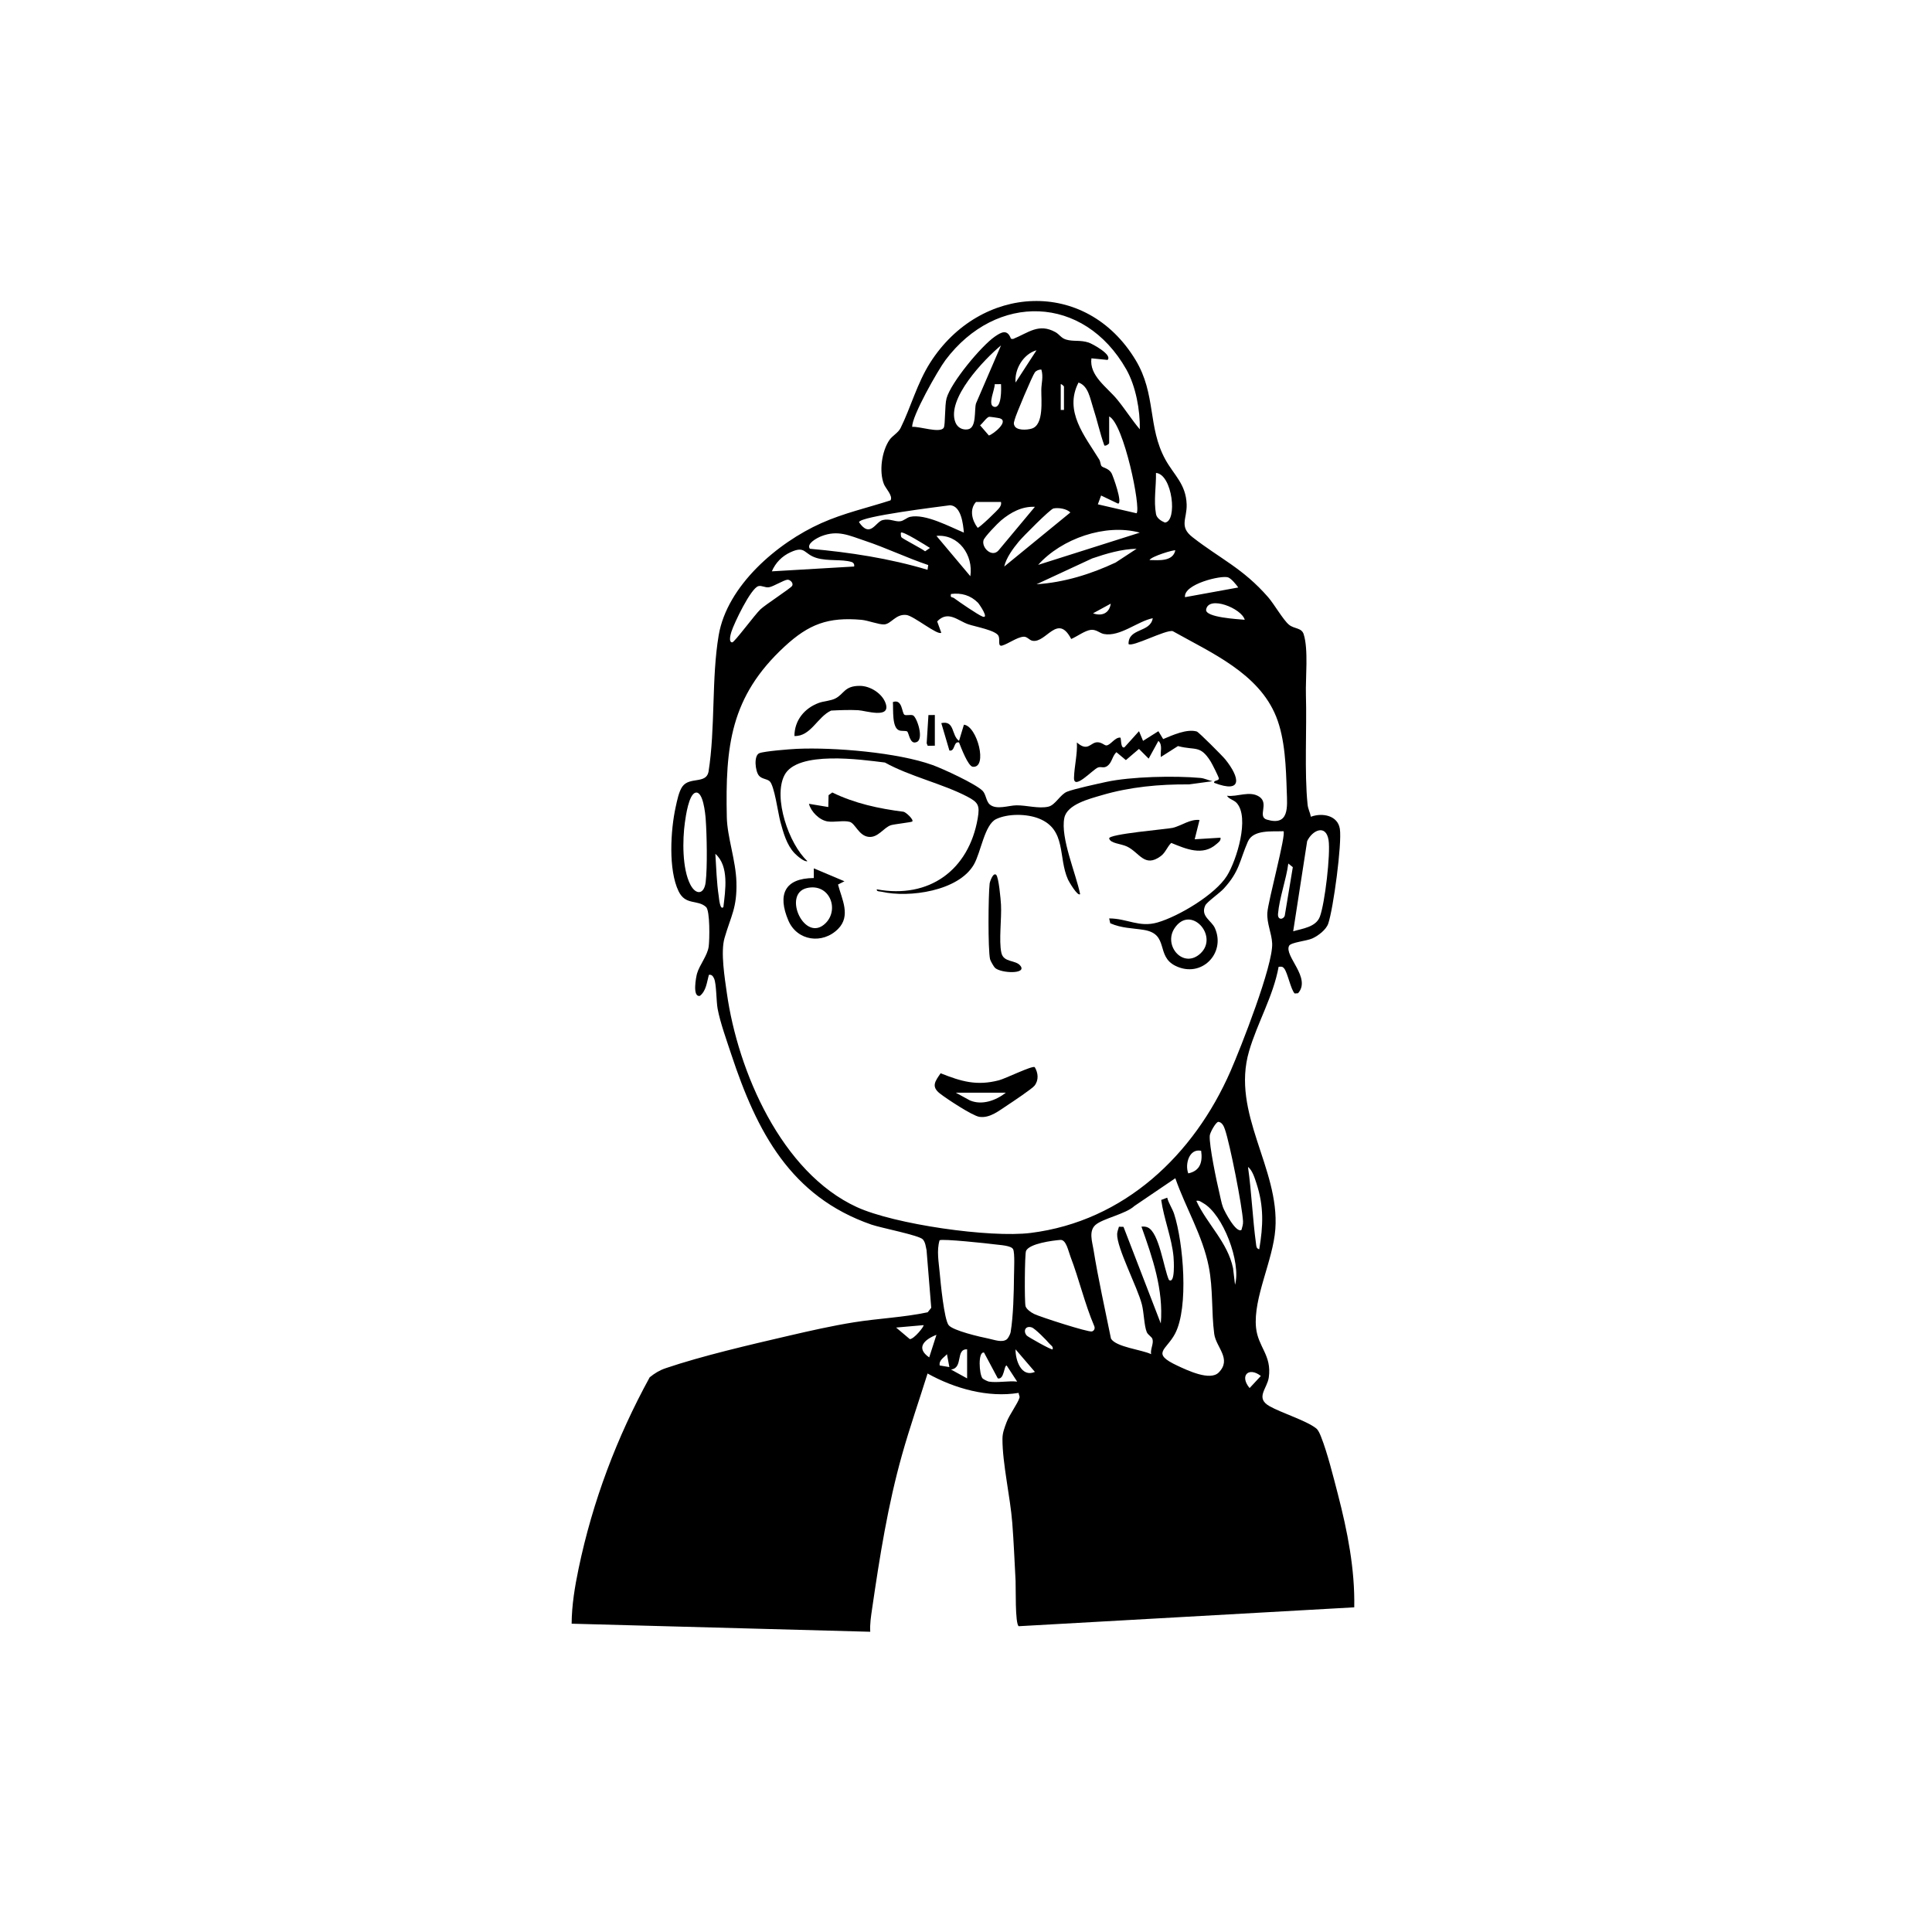 <?xml version="1.0" encoding="UTF-8"?>
<svg xmlns="http://www.w3.org/2000/svg" id="Capa_1" data-name="Capa 1" viewBox="0 0 1020 1020">
  <path d="M692.11,431.19c5.97-2.22,14.18-.74,15.27,6.44,1.18,7.71-3.46,42.17-6.14,50-1.12,3.27-5.32,6.41-8.38,7.81s-11.34,2.03-12.29,3.91c-2.7,5.37,11.88,16.91,4.74,25.03l-1.77.13c-2.01-1.89-3.75-11-5.55-13.2-.97-1.19-1.55-.97-2.94-.89-2.84,15.56-11.2,29.49-15.59,44.49-9.63,32.91,16.18,61.79,13.86,93.96-1.2,16.66-11.75,36.36-10.2,51.99,1.03,10.4,8.4,14.51,6.74,26.35-.82,5.88-7.29,10.81.33,15.15,6.35,3.62,19.47,7.61,24.68,11.74,1.2.95,2.02,3.03,2.59,4.46,3.31,8.32,6.56,21.37,8.88,30.32,5.04,19.46,9.03,39.52,8.64,59.71l-177.15,9.97c-1.98-1.39-1.46-20.47-1.65-23.95-.54-10.1-.96-20.49-1.75-30.63-1.06-13.7-5.21-31.37-5.18-44.31,0-3.25,1.12-5.98,2.22-8.94,1.44-3.85,5.88-9.77,6.76-12.8.27-.92-.51-1.63-.39-2.56-16.25,2.66-33.86-2.28-48.13-10.23-4.46,14.23-9.4,28.44-13.45,42.81-7.52,26.69-11.82,53.86-15.82,81.32-.59,4.04-1.25,8.11-.99,12.22l-157.65-4.26c.05-9.75,1.69-19.59,3.68-29.14,7.39-35.45,20.18-69.3,37.53-100.95,2.69-2.15,5.09-3.66,8.41-4.79,19.01-6.47,44.87-12.47,64.73-17.08,11.41-2.65,23.03-5.29,34.6-7.15,12.94-2.08,26.27-2.59,39.01-5.3l1.89-2.36-2.47-30.4c-.45-1.96-.57-4.09-1.96-5.71-1.87-2.19-22.04-6.05-27.13-7.81-42.75-14.82-60.52-49.16-73.94-89.67-2.38-7.2-5.93-17.03-7.27-24.25-.75-4.01-.6-13.23-1.88-16.02-.55-1.19-1.26-2.22-2.75-1.92-1.07,3.83-1.37,8.38-4.71,11.07-4.19.93-2.01-10.16-1.54-11.77,1.39-4.73,5.49-9.38,6.16-14.29.48-3.49.74-18.9-1.4-20.84-4.47-4.08-10.81-.7-14.49-8.29-5.51-11.36-4.23-32.37-1.54-44.53.7-3.18,1.69-8.27,3.57-10.83,3.81-5.19,12.37-1.21,13.75-7.64,3.69-23.08,1.53-49.5,5.38-72.16,4.46-26.25,31.03-48.86,54.14-59.19,12.02-5.37,24.25-8.06,36.57-12.04,1.46-2.32-2.57-6.31-3.46-8.54-2.68-6.72-1.15-17.52,2.97-23.44,1.47-2.11,4.57-3.72,5.78-6.15,5.37-10.78,8.72-23.66,15.68-34.6,26.35-41.37,82.17-44.85,108.43-1.36,10.94,18.13,6.27,35.31,15.69,52.48,4.55,8.29,10.9,12.99,11.26,23.7.26,7.65-4.15,11.7,3.09,17.34,14.67,11.45,26.61,16.41,39.91,31.66,3.22,3.7,7.99,12.06,11.01,14.55,2.8,2.31,6.65,1.51,7.77,5.01,2.59,8.04.93,23.06,1.19,32.04.53,17.98-.87,40.85.88,57.91.24,2.34,1.32,4.16,1.72,6.39ZM601.76,226.67c.22-10.02-2.12-22.83-7.12-31.64-22.44-39.53-68.66-40.59-95.48-4.93-3.95,5.26-17.91,29.79-17.55,35.28,3.53-.44,14.76,3.57,16.64.44.9-1.5.44-11.8,1.49-15.55,2.33-8.36,18.22-27.5,25.42-32.52,3.57-2.49,6.68-4.09,8.57,1.09l1.09.14c8.18-3.31,13.55-8.52,22.4-3.62,2.07,1.15,2.98,3.09,5.5,3.88,3.89,1.21,7.52.13,12.02,1.61,1.9.62,12.76,6.48,9.99,9.17l-8.51-.84c-1.26,9.17,8.29,15.26,13.61,21.75,4.18,5.1,7.69,10.72,11.94,15.74ZM528.48,182.36c-8.9,7.36-29.01,28.35-24.05,40.68,1.08,2.69,3.68,4.1,6.55,3.63,4.74-.77,3.29-10.08,4.29-13.65l13.21-30.66ZM547.23,184.92c-6.95,1.98-11.69,9.95-11.06,17.04l11.06-17.04ZM549.79,195.14c-1.25-.11-2.68.48-3.44,1.46-1.27,1.64-10.11,22.52-10.65,24.95-.21.94-.69,1.78-.27,2.79.85,3.13,6.81,2.71,9.3,1.93,6.51-2.02,4.94-15.11,5.03-20.53.05-3.46,1.16-6.74.04-10.62ZM585.58,219.85v14.06c0,.51-1.92,1.74-2.55,1.28-2.34-6.55-3.79-13.44-5.96-20.04-1.57-4.79-2.46-11.44-7.67-13.19-7.8,15.14,3.31,28.25,10.93,40.63.68,1.1.69,2.84,1.2,3.46.81.98,3.67,1.07,5.26,3.69.72,1.18,6.13,16.12,3.46,16.14l-8.92-4.27-1.72,4.65,20.44,4.72c2.46-2.45-6.71-47.47-14.49-51.13ZM528.48,202.8l-3.35.05c.31,2.38-3.88,10.79-.47,11.87,4.29,1.36,3.96-9.73,3.82-11.93ZM561.72,216.44v-12.36c0-.15-1.15-1.34-1.7-1.28v13.63h1.7ZM522.19,220.06c-1.31.25-3.47,3.54-4.75,4.48l4.64,5.38c2.42-.71,10.73-7.47,5.82-9.06-.61-.2-5.31-.88-5.71-.81ZM610.3,249.68c.14,7.17-1.28,14.58.01,21.71.4,2.19,2.73,3.69,4.68,4.49,6.79-.51,4.04-25.49-4.69-26.2ZM528.49,265.01h-13.21c-3.59,3.96-2.11,9.74.86,13.63.79.19,10.69-9.31,11.53-10.61.68-1.05,1.04-1.69.81-3.02ZM508.88,281.2c-.41-4.57-1.39-14.11-7.28-14.46-5.89.81-47.38,5.83-48.1,8.93,5.94,8.75,8.74-.22,12.53-1.11s6.29.93,9.12.66c1.99-.19,3.54-1.96,5.38-2.36,8.07-1.73,20.85,5.23,28.35,8.33ZM546.38,267.58c-6.8-.35-12.84,2.96-17.91,7.22-1.79,1.5-8.76,8.7-9.23,10.43-1.1,4,4.53,9.32,7.96,5.33l19.18-22.99ZM530.2,299.1l34.91-28.55c-2.03-2-6.26-2.63-8.91-2.12-1.75.34-16.23,14.96-18.32,17.48-3,3.61-6.67,8.6-7.69,13.18ZM601.76,281.21c-18.15-4.97-41.34,3.18-53.68,17.02l53.68-17.02ZM490.07,298.32c-11.34-3.81-22.22-9.09-33.58-12.87-8.22-2.74-14.12-5.77-22.85-2.37-2.19.86-8.07,3.93-6.07,6.64,21.03,1.87,41.89,5.05,62.12,11.1l.37-2.49ZM475.85,283.59c.44.76,10.92,6.08,12.55,7.47l2.58-1.77c-2-1.27-14.38-9.07-15.32-8.09-.17.17-.06,1.96.19,2.39ZM512.29,304.21c1.68-11.05-6.13-22.31-17.89-21.29l17.89,21.29ZM450.94,299.09c.23-1.15-.3-2.07-1.42-2.41-5.09-1.53-12.52-.33-18.36-2.09-6.96-2.09-5.8-6.69-13.76-3.06-4.51,2.05-7.95,5.54-9.91,10.11l43.45-2.55ZM600.06,289.73c-8.07.18-15.88,2.52-23.44,5.09l-29.38,13.64c14.51-.94,28.71-5.34,41.77-11.48l11.06-7.25ZM620.51,290.58c-.54-.5-12.71,3.16-13.63,5.1,4.83.08,12.27.92,13.63-5.1ZM653.75,310.17c-1.11-1.56-3.66-4.7-5.35-5.33-3.49-1.29-23.71,3.53-22.77,10.44l28.12-5.12ZM415.74,306.06c-2.04.19-7.43,3.63-9.75,3.98-2.09.32-3.78-1.05-5.56-.6-4.03,1.03-12.92,19.72-14.29,24.12-.32,1.04-1.71,5.61.47,5.57,1.15-.02,12.05-14.83,14.9-17.46s15.81-11,16.66-12.32c.98-1.51-1.1-3.41-2.43-3.29ZM516.25,318.15c-3.89-3.89-8.73-5.26-14.18-4.56-.51,2.21.66,1.49,1.61,2.19,2.62,1.95,12.59,8.79,15.02,9.72,3.82,1.47-1.71-6.61-2.45-7.36ZM586.43,318.7l-9.37,5.1c4.64,1.66,8.59.04,9.37-5.1ZM657.16,327.21c-1.65-6.06-19.08-12.98-20.38-5.41-.72,4.21,17.1,5.1,20.38,5.41ZM496.95,334.03c-1.77,1.68-14.53-8.88-18.39-9.35-5.69-.69-8.05,4.83-11.8,4.98-2.93.12-8.47-2.12-11.99-2.43-17.59-1.54-27.74,2.29-40.47,14.03-28.79,26.55-31.38,52.88-30.58,90.25.22,10.38,4.75,22.72,5.07,34.14.38,13.79-2.89,17.82-6.28,29.6-2.15,7.47.11,21.06,1.24,29.12,5.81,41.22,28.78,94.6,68.6,112.91,19.8,9.1,70.3,16.34,91.8,13.65,49.46-6.19,86.2-41.27,105.49-85.38,5.49-12.56,22.52-55.86,22-67.45-.24-5.41-2.88-10.54-2.55-16.19.37-6.17,10.06-41.49,8.52-43.06-6,.25-15.97-1-18.8,5.49-4.44,10.16-4.26,15.54-12.71,24.79-2.17,2.38-8.95,7.08-9.8,8.94-2.61,5.7,3.32,7.92,5.1,11.91,5.9,13.19-7.05,26.69-20.8,19.95-10.58-5.19-3.14-16.83-16.79-19-5.99-.95-11.69-.86-17.65-3.49l-.58-2.56c9.64.04,15.87,4.95,25.57,2.13,11.2-3.26,30.49-14.74,36.66-24.69,5.06-8.16,12.05-30.69,5.1-38.38-1.51-1.67-4.14-2.03-5.12-3.82,5.45.74,11.91-2.82,16.99.47,5.46,3.54-1.12,10.59,4.05,12.13,11.96,3.57,10.78-6.81,10.52-14.77-.42-12.73-.84-27.75-5.59-39.57-9.23-23-34.33-33.74-54.6-45.16-3.7-.92-21.42,8.65-23.35,6.79-.12-8.58,11.55-5.87,12.78-13.62-7.98,1.59-17.25,9.92-25.77,8.34-2.2-.41-4-2.48-6.83-2.2-3.12.3-7.47,3.59-10.45,4.83-7.16-13.8-13.14,2.17-20.37.95-1.85-.31-2.81-2.31-4.83-2.15-3.48.27-7.99,3.76-11.43,4.73-2.28.33-.81-3.06-1.72-5.11-1.33-3.01-12.28-4.91-15.97-6.18-5.58-1.93-10.68-7.52-16.44-1.52l2.17,5.98ZM367.17,418.5c-3.51.92-5.1,12.23-5.59,15.77-1.28,9.22-1.45,24.3,2.86,32.7,2.95,5.75,7.34,5.34,8.12-1.26.95-8,.62-24.98.01-33.29-.21-2.92-1.38-14.98-5.41-13.92ZM682.73,491.68c4.81-1.44,11.95-2.17,14.07-7.66,2.65-6.89,5.73-33.24,4.62-40.44-1.34-8.67-8.62-5.27-11.31.51l-7.37,47.58ZM381.91,478.9c1.04-8.84,3.12-21.64-4.24-28.12.48,7.41.68,15.14,1.8,22.47.13.86.65,7.55,2.44,5.65ZM680.17,455.89c-1.11,8.5-4.75,18.23-5.44,26.6-.28,3.41,2.88,3.07,3.56.93l4.25-25.6-2.37-1.92ZM633.85,503.31c9.71-9.18-5.28-25.93-13.72-13.29-6.2,9.27,4.71,21.8,13.72,13.29ZM655.44,649.32c.4-1.59.91-2.82.82-4.55-.43-8.01-6.91-40.86-9.55-48.48-.58-1.69-1.49-3.83-3.52-4.02-1.43.3-4.37,5.69-4.5,7.31-.39,4.98,3.68,24.46,5.1,30.31.58,2.4,1.05,5.23,1.89,7.49s6.93,13.86,9.77,11.94ZM634.15,607.56c-6.37-1.35-8.64,7.12-6.81,11.93,6.29-1.32,7.65-6,6.81-11.93ZM664.82,659.55c2.09-12.43,2.5-22.61-1.46-34.74-.89-2.72-2.18-7.06-4.48-8.72,1.91,13.4,2.4,27.09,4.23,40.5.17,1.28.12,2.62,1.72,2.96ZM620.5,622.06l-21.57,14.63c-4.61,4.3-16.79,6.61-20.62,10.05-3.59,3.23-1.67,8.83-1,12.98,2.52,15.67,6.09,31.45,9.23,47.01,2.67,4.49,16.38,5.85,21.19,8.2-.5-2.57,1.43-5.51.73-7.91-.4-1.38-2.35-2.09-3.06-3.82-1.36-3.32-1.45-10.24-2.54-14.51-2.34-9.18-13.36-29.98-13.06-37.23.06-1.32.63-2.56.95-3.81l2.4.06,19.69,51.02c1.48-17.86-4.35-34.64-10.21-51.12,1.19-.1,2.27-.09,3.38.44,6.02,2.85,8.4,21.63,11.11,27.67,3.46,2.52,2.57-10.74,2.44-12.24-.9-9.83-5.13-20.12-6.5-29.97l3.16-1.21c.79,3.09,2.71,5.64,3.69,8.68,4.81,14.98,7.79,49.21.46,63.14-4.65,8.83-12.95,10.26,1.28,16.91,5.25,2.45,17.23,8.19,21.77,3.58,7.08-7.19-1.45-13.27-2.38-20.42-1.53-11.68-.52-23.48-2.88-35.47-3.25-16.46-12.19-31.01-17.66-46.69ZM652.04,678.29c3.28-11.81-6.32-37.3-16.9-43.16-1.18-.65-1.98-1.48-3.54-1.14,5.66,12.28,16.53,21.8,19.39,35.56l1.05,8.74ZM531.65,707c.65-.54,1.75-2.72,1.9-3.61,1.44-8.51,1.71-21.14,1.79-29.75.03-2.97.51-12.12-.46-14.1s-6.95-2.21-9.39-2.54c-3.76-.51-28.12-3.11-29.44-2.19-1.63,5.45-.43,11.52.06,17.09.46,5.17,2.33,24.57,4.7,27.68,2.23,2.93,16.77,6.27,21.01,7.11,2.97.59,7.31,2.39,9.82.32ZM559.85,654.61c-4.11.32-16.4,1.91-18.15,5.8-.72,1.59-.88,27.09-.26,29.21.46,1.6,2.96,3.32,4.46,4.06,3.16,1.56,28.76,9.81,30.59,9.25,1.18-.36,1.7-1.53,1.27-2.7-5.1-11.95-8-24.75-12.63-36.86-1.11-2.89-2.25-8.99-5.29-8.75ZM487.58,699.61l-14.48,1.27,7.24,6.11c2.28,0,7.8-6.96,7.24-7.37ZM555.75,712.38c.37-1.6-.9-2.02-1.7-2.98-1.48-1.79-7.58-8.01-9.34-8.59-3.41-1.12-4.68,2.04-2.6,4.34.54.6,13.08,7.77,13.63,7.23ZM494.4,704.72c-6.3,2.44-11.15,6.86-3.83,11.92l3.83-11.92ZM510.59,712.38c-6.26-.26-1.85,9.96-8.53,10.65l8.53,4.69v-15.34ZM546.38,724.3l-10.22-11.92c-.1,5.74,3.04,15,10.22,11.92ZM522.1,729.42c4.34.73,10.35-.53,14.91,0l-5.54-8.5c-1.48-.06-1.23,7.61-4.68,6.8l-7.27-13.63c-3.31-.69-2.57,11.52-.81,13.6.44.52,2.73,1.62,3.38,1.73ZM501.22,721.75l-1.27-6.8c-1.62,1.83-4.32,3.11-3.84,5.95l5.11.85ZM659.73,732.83l5.93-6.39c-6.33-5-11.44-.24-5.93,6.39Z"></path>
  <path d="M640.11,412.44l-12.36,1.68c-15.61-.12-31.25,1.31-46.23,5.75-6.27,1.86-18.13,4.76-19.6,11.92-2.16,10.53,6.16,29.45,8.33,40.27-1.33,1.34-5.98-6.76-6.39-7.66-5.33-11.8-.69-26.45-15.44-32.28-6.39-2.52-16.26-2.65-22.49.31-6.17,2.93-8.05,17.56-11.78,24.01-8.07,13.99-34.15,17.7-48.72,14.35-.94-.22-2.75,0-2.54-1.27,27.65,5.13,48.59-10.16,53.29-37.46,1.18-6.86.33-8.44-5.59-11.53-12.93-6.75-30.23-10.63-43.4-17.95-12.29-1.51-46.26-6.46-53.04,6.69-6.11,11.84,2.36,36.43,12.1,45.34-1.42.71-5.55-2.83-6.85-4.23-4.14-4.44-5.81-10.73-7.39-16.47-1.24-4.52-3.19-19.45-5.75-21.52-1.56-1.26-4.08-1.09-5.6-2.92-1.98-2.38-2.79-10.58.22-11.82,2.56-1.06,16.2-2.14,19.8-2.3,19.65-.89,53.27,1.92,71.63,8.54,5.52,1.99,22.72,9.91,26.44,13.61,1.82,1.81,1.82,5.56,3.83,7.25,3.51,2.95,9.91.48,13.99.42,5.42-.08,11.7,1.89,16.9.71,3.75-.85,6.23-6.48,9.96-7.93,3.95-1.53,15.62-4.04,20.46-5.11,13.06-2.87,36.41-3.36,49.86-2.13,2.27.21,4.2,1.29,6.38,1.72Z"></path>
  <path d="M603.49,391.13l8.08-5.09,2.53,4.16c4.81-2.03,12.54-5.55,17.75-4,1.01.3,13.63,12.96,15.07,14.75,7.59,9.47,9.44,18.23-5.94,12.33-.24-1.41,2.26-.95,2.55-2.15.13-.54-3.67-8.03-4.41-9.19-5.59-8.81-7.99-5.59-17.21-8.05l-9.05,5.77c-.36-2.77,1.08-6.44-1.29-8.5l-5.13,9.36-5.12-5.12-6.91,5.9-5-4.18c-2.16,1.97-2.31,5.46-4.73,7.24-1.99,1.46-3.21.19-4.99.84-2.72,1-12.88,12.39-12.67,5.37.18-6.09,1.86-12.42,1.52-18.58,5.81,5.09,7.09.05,10.65-.1,2.49-.11,3.89,1.74,4.97,1.66,2.24-.17,4.52-4.46,7.37-4.12.44.4.04,6.01,2.13,5.11l7.68-8.51,2.14,5.11Z"></path>
  <path d="M546.27,563.37c1.87,3.07,2.24,6.91-.14,9.87-1.25,1.56-11.65,8.56-14.12,10.16-4.55,2.96-9.41,7.07-14.97,6.23-3.68-.56-17.38-9.6-20.88-12.36-4.73-3.73-2.31-6.59.44-10.64,10.95,4.35,19.06,6.77,30.84,3.69,3.38-.88,17.44-7.8,18.82-6.94ZM531.04,576.89h-26.42l7.44,4.07c6.44,2.74,13.79,0,18.98-4.07Z"></path>
  <path d="M481.61,433.73c-.41.39-9.59,1.4-11.27,1.94-3.84,1.25-6.78,6.8-11.87,6.14s-6.94-7.05-9.84-7.9c-3.18-.92-8.16.32-11.7-.23-4.33-.67-8.78-5.15-9.85-9.31l10.22,1.7.14-6.26,1.96-1.42c11.8,5.77,24.61,8.54,37.6,10.17,1.21.18,5.61,4.23,4.62,5.17Z"></path>
  <path d="M445.83,465.27l-3.4,1.72c2.04,7.79,6.91,16.52.03,23.44-8.2,8.26-21.65,6.37-26.26-4.48-5.74-13.53-2.12-22.3,13.45-22.39v-5.11s16.18,6.82,16.18,6.82ZM425.98,468.85c-13.19,3.05-1.04,29.56,9.96,18.48,7.33-7.39,1.91-21.22-9.96-18.48Z"></path>
  <path d="M633.29,432.89l-2.55,10.21,13.63-.84c.28,1.64-1.1,2.45-2.15,3.38-7.3,6.48-16.09,2.53-23.87-.62-2.18,2.13-3,5.11-5.55,6.99-8.57,6.31-11.16-1.92-17.81-5.09-3.21-1.53-8.7-1.58-9.4-4.23-.63-2.38,30.86-4.96,33.56-5.63,4.78-1.18,9.01-4.65,14.15-4.16Z"></path>
  <path d="M419.42,388.57c.02-8.27,5.3-14.65,12.8-17.44,2.7-1.01,6.26-1.1,8.74-2.34,4.77-2.39,4.72-6.69,12.97-6.69,5.55,0,11.99,4.09,13.7,9.39,2.62,8.16-10.67,3.66-14.56,3.46-4.72-.24-9.56-.04-14.27.2-7.2,3.26-10.8,13.79-19.38,13.42Z"></path>
  <path d="M525.92,461.86c1.37,1.24,2.41,13,2.56,15.77.4,7.28-1.22,18.96.19,25.37,1.19,5.41,7.61,3.58,10.13,6.98,3.27,4.4-10.24,3.9-13.46,1.03-.63-.56-2.45-3.74-2.64-4.6-1.16-5.23-.93-33.81-.22-39.91.12-1.05,1.85-6.08,3.44-4.64Z"></path>
  <path d="M506.32,391.13l2.58-8.52c7.02.67,12.74,22.98,4.7,22.21-2.51-.24-6.21-10.15-7.28-12.84-3.03-.8-1.97,4.91-5.09,4.26l-4.27-14.48c7.19-1.54,5.24,6.47,9.36,9.37Z"></path>
  <path d="M477.49,377.35c.92.54,3.03-.15,4.41.27,2.14.65,6.33,13.2,1.7,14.26-3.3,1.12-3.73-5.11-4.69-5.72-.72-.45-2.82-.09-4.14-.54-4-1.34-3.06-11.12-3.37-14.96,5.09-1.88,4.67,5.85,6.1,6.68Z"></path>
  <polygon points="493.55 377.49 493.55 393.68 489.79 393.76 489.24 392.43 490.17 377.51 493.55 377.49"></polygon>
</svg>
